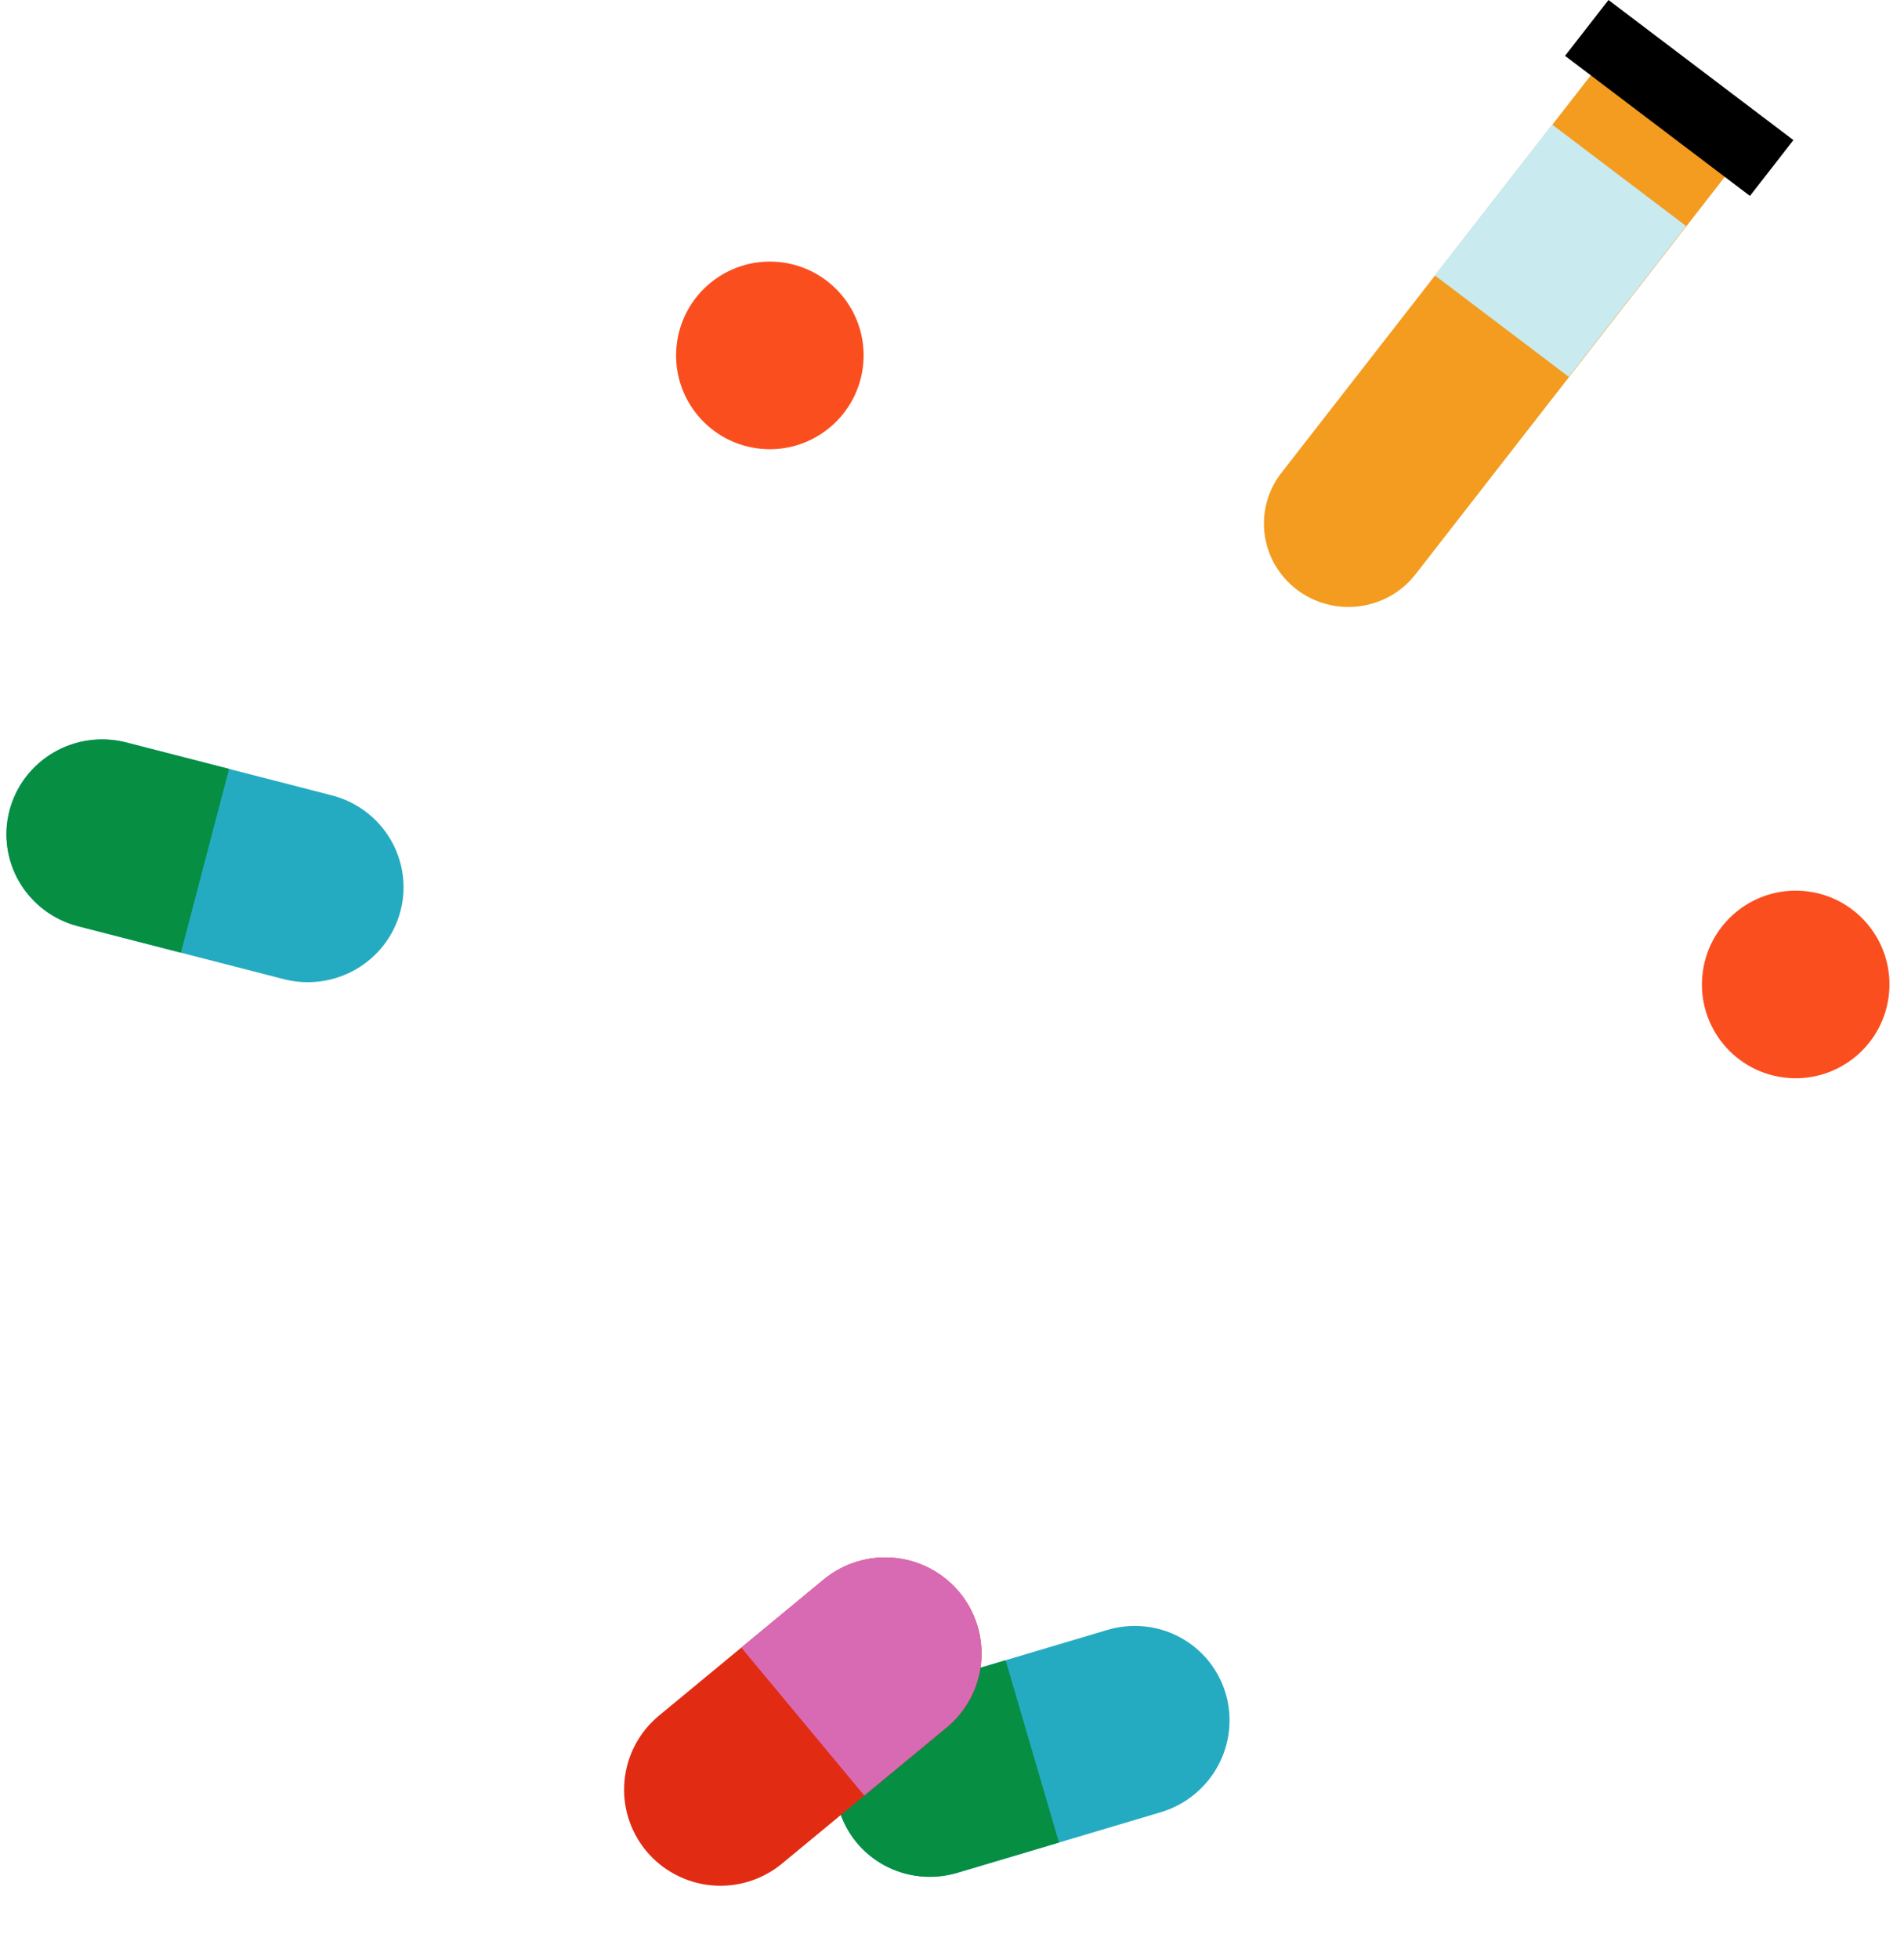 <?xml version="1.0" encoding="UTF-8"?>
<svg xmlns="http://www.w3.org/2000/svg" width="210" height="216" viewBox="0 0 210 216" fill="none">
  <path d="M156.116 63.321C155.37 64.278 154.441 65.081 153.381 65.684C152.321 66.287 151.15 66.679 149.937 66.836C148.723 66.993 147.49 66.913 146.308 66.6C145.126 66.287 144.018 65.747 143.047 65.012C142.077 64.277 141.262 63.36 140.651 62.315C140.039 61.269 139.642 60.115 139.483 58.918C139.324 57.721 139.405 56.505 139.723 55.34C140.04 54.174 140.587 53.081 141.333 52.124L178.727 4.102L193.508 15.296L156.116 63.321Z" fill="#F39C1F"></path>
  <path d="M171.189 13.727L158.244 30.352L173.026 41.546L185.971 24.921L171.189 13.727Z" fill="#C9EAEF"></path>
  <path d="M177.407 -1.51322e-05L172.614 6.155L193.009 21.6L197.802 15.445L177.407 -1.51322e-05Z" fill="black"></path>
  <path d="M36.602 87.683C39.313 88.381 41.633 90.117 43.052 92.51C44.471 94.903 44.873 97.756 44.169 100.443C43.821 101.773 43.211 103.022 42.376 104.119C41.54 105.216 40.494 106.139 39.298 106.836C38.103 107.532 36.78 107.989 35.406 108.178C34.033 108.368 32.635 108.288 31.292 107.943L8.618 102.109C7.276 101.764 6.015 101.16 4.908 100.332C3.801 99.503 2.87 98.467 2.167 97.282C1.464 96.098 1.004 94.787 0.813 93.426C0.621 92.065 0.702 90.68 1.051 89.35C1.399 88.019 2.008 86.77 2.844 85.673C3.68 84.576 4.725 83.653 5.921 82.956C7.117 82.26 8.44 81.804 9.813 81.614C11.187 81.424 12.585 81.504 13.928 81.849L36.602 87.683Z" fill="#25ABC1"></path>
  <path d="M1.049 89.35C0.7 90.68 0.619 92.065 0.811 93.426C1.002 94.787 1.462 96.098 2.165 97.282C2.868 98.467 3.799 99.503 4.906 100.332C6.013 101.16 7.274 101.764 8.616 102.109L19.955 105.026L25.263 84.766L13.926 81.849C12.583 81.504 11.185 81.424 9.811 81.614C8.438 81.804 7.115 82.26 5.919 82.956C4.723 83.653 3.678 84.576 2.842 85.673C2.007 86.77 1.397 88.019 1.049 89.35Z" fill="#068E43"></path>
  <path d="M122.135 179.687C124.818 178.889 127.701 179.182 130.15 180.502C132.599 181.822 134.412 184.061 135.193 186.727C135.579 188.046 135.7 189.431 135.549 190.802C135.398 192.172 134.977 193.502 134.31 194.715C133.644 195.928 132.745 197 131.666 197.87C130.586 198.741 129.346 199.392 128.018 199.787L105.577 206.464C104.249 206.86 102.857 206.991 101.482 206.851C100.106 206.711 98.775 206.303 97.562 205.649C96.349 204.995 95.28 204.109 94.415 203.041C93.55 201.973 92.906 200.744 92.519 199.424C92.133 198.104 92.012 196.72 92.163 195.349C92.315 193.978 92.736 192.649 93.402 191.436C94.068 190.223 94.967 189.151 96.046 188.28C97.126 187.41 98.366 186.759 99.695 186.363L122.135 179.687Z" fill="#25ABC1"></path>
  <path d="M92.518 199.425C92.904 200.745 93.548 201.974 94.413 203.042C95.279 204.11 96.348 204.996 97.561 205.65C98.773 206.304 100.105 206.712 101.48 206.852C102.856 206.992 104.247 206.86 105.576 206.465L116.798 203.126L110.913 183.026L99.693 186.364C98.365 186.759 97.125 187.411 96.045 188.281C94.965 189.151 94.067 190.224 93.4 191.437C92.734 192.649 92.313 193.979 92.162 195.35C92.01 196.721 92.132 198.105 92.518 199.425Z" fill="#068E43"></path>
  <path d="M86.25 205.449C85.175 206.338 83.935 207.007 82.601 207.418C81.266 207.829 79.864 207.974 78.474 207.844C77.083 207.715 75.732 207.314 74.498 206.664C73.263 206.014 72.169 205.128 71.278 204.057C70.387 202.985 69.717 201.75 69.305 200.42C68.893 199.09 68.749 197.693 68.879 196.307C69.009 194.921 69.412 193.575 70.065 192.344C70.718 191.114 71.607 190.023 72.683 189.135L90.841 174.135C91.916 173.247 93.157 172.578 94.491 172.167C95.825 171.756 97.228 171.611 98.618 171.741C100.009 171.87 101.36 172.271 102.594 172.922C103.829 173.572 104.923 174.458 105.813 175.53C106.705 176.601 107.375 177.836 107.787 179.166C108.199 180.496 108.344 181.894 108.214 183.279C108.083 184.665 107.68 186.012 107.027 187.242C106.375 188.473 105.485 189.563 104.409 190.451L86.25 205.449Z" fill="#E22B13"></path>
  <path d="M105.813 175.525C104.923 174.454 103.829 173.567 102.594 172.917C101.36 172.267 100.009 171.866 98.618 171.736C97.228 171.607 95.825 171.752 94.491 172.163C93.156 172.574 91.916 173.242 90.841 174.131L81.761 181.631L95.326 197.943L104.405 190.443C105.48 189.556 106.37 188.466 107.023 187.236C107.676 186.005 108.079 184.659 108.21 183.274C108.34 181.889 108.196 180.491 107.785 179.162C107.374 177.832 106.704 176.597 105.813 175.525Z" fill="#D86AB4"></path>
  <path d="M208.357 109.424C208.855 103.735 204.646 98.721 198.956 98.226C193.267 97.731 188.251 101.942 187.753 107.631C187.255 113.321 191.464 118.334 197.154 118.83C202.844 119.325 207.86 115.114 208.357 109.424Z" fill="#FB4E1E"></path>
  <path d="M95.212 40.077C95.71 34.388 91.501 29.374 85.811 28.879C80.122 28.384 75.106 32.594 74.608 38.284C74.11 43.974 78.319 48.987 84.009 49.483C89.699 49.978 94.715 45.767 95.212 40.077Z" fill="#FB4E1E"></path>
</svg>
